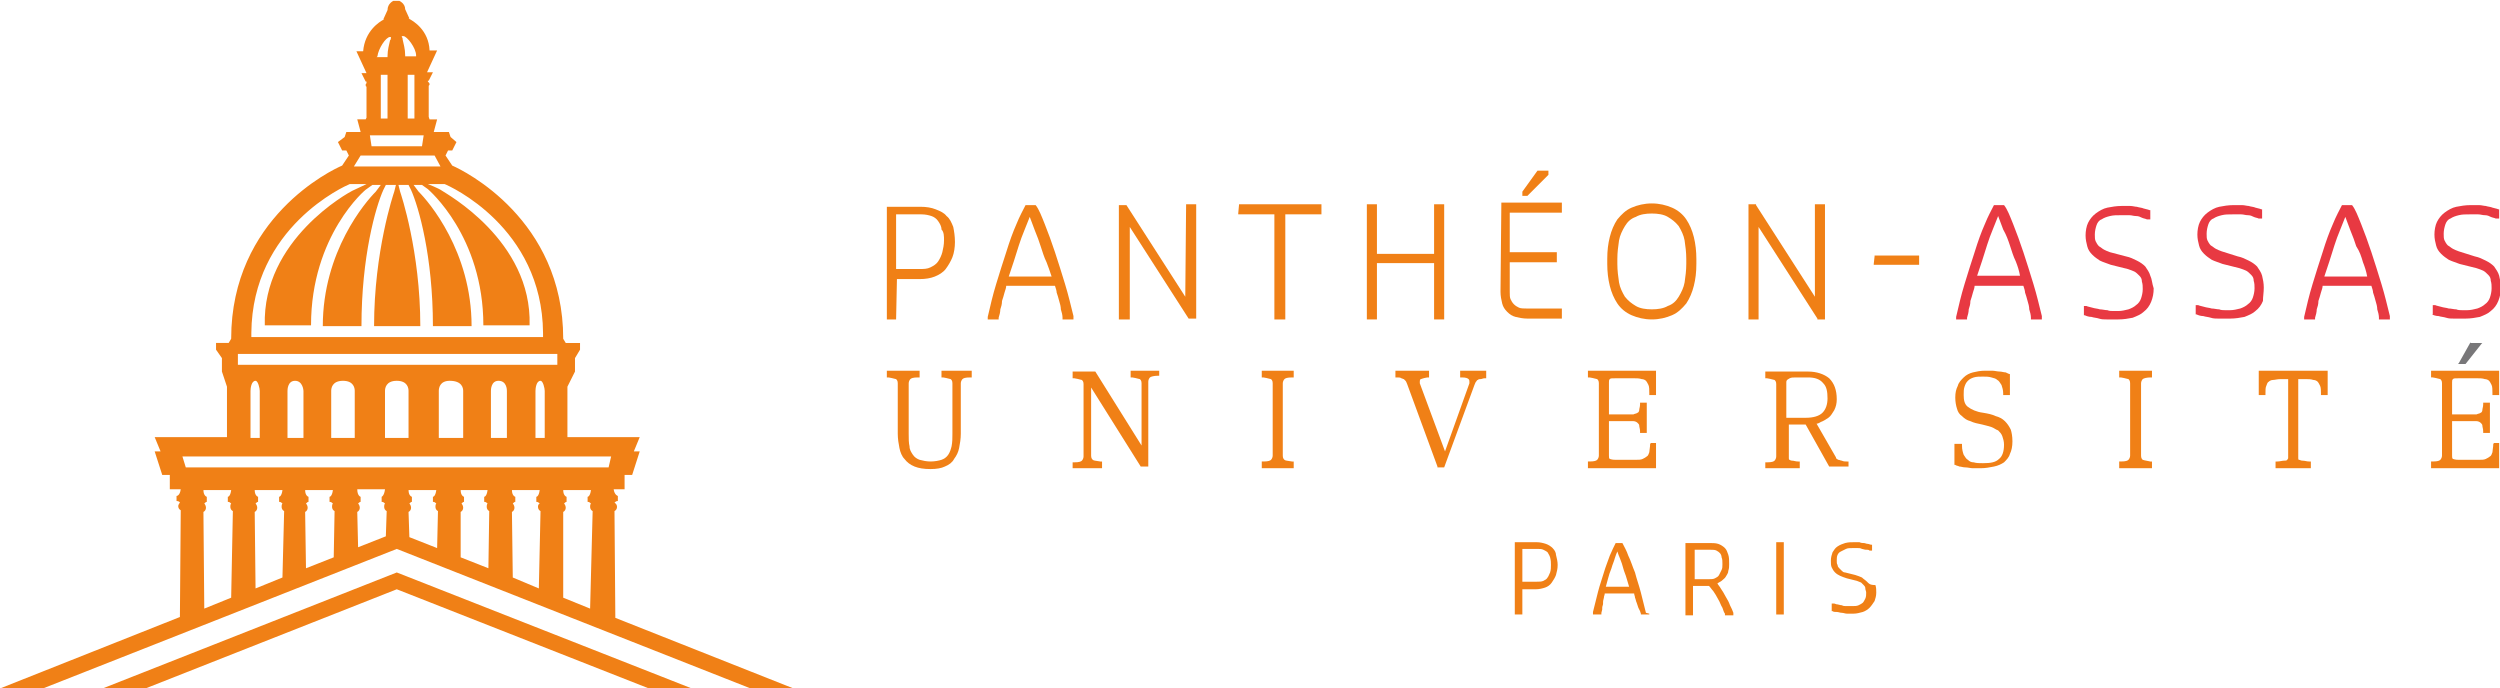 <?xml version="1.0" encoding="utf-8"?>
<!-- Generator: Adobe Illustrator 27.1.0, SVG Export Plug-In . SVG Version: 6.00 Build 0)  -->
<svg version="1.1" id="Calque_1" xmlns="http://www.w3.org/2000/svg" xmlns:xlink="http://www.w3.org/1999/xlink" x="0px" y="0px"
	 viewBox="0 0 297.4 81.9" style="enable-background:new 0 0 297.4 81.9;" xml:space="preserve">
<style type="text/css">
	.st0{fill:#F08016;}
	.st1{fill:#E83942;}
	.st2{fill:#787779;}
</style>
<path class="st0" d="M106.6,38L106.6,38L106.6,38l0.1-4.8h2.7c0.7,0,1.3-0.1,1.8-0.3c0.5-0.2,1-0.5,1.3-0.9c0.3-0.4,0.6-0.9,0.8-1.4
	c0.2-0.5,0.3-1.2,0.3-1.8c0-0.7-0.1-1.3-0.2-1.8c-0.2-0.5-0.4-1-0.8-1.3c-0.3-0.4-0.8-0.6-1.3-0.8c-0.5-0.2-1.1-0.3-1.8-0.3h-3.9
	h-0.1v0.1v13.5V38h0.1H106.6z M112.3,28.6c0,0.5-0.1,1-0.2,1.4c-0.1,0.4-0.3,0.8-0.5,1.1c-0.2,0.3-0.5,0.5-0.9,0.7
	c-0.4,0.2-0.8,0.2-1.3,0.2h-2.8v-6.5h3c0.5,0,0.9,0.1,1.2,0.2c0.3,0.1,0.6,0.3,0.8,0.6c0.2,0.3,0.4,0.6,0.4,1
	C112.3,27.6,112.3,28.1,112.3,28.6z"/>
<path class="st0" d="M127.7,37.6c-0.3-1.2-0.6-2.5-1-3.8c-0.4-1.3-0.8-2.6-1.2-3.8c-0.4-1.2-0.8-2.3-1.2-3.3c-0.4-1-0.7-1.8-1.1-2.3
	l0,0l0,0h0h-1.2h0l0,0l0,0c-0.3,0.6-0.7,1.3-1.1,2.3c-0.4,0.9-0.8,2-1.2,3.3c-0.4,1.2-0.8,2.5-1.2,3.8c-0.4,1.3-0.7,2.6-1,3.9l0,0.2
	V38h0.1h1.1h0.1l0-0.1l0-0.1c0.1-0.3,0.2-0.7,0.2-1c0.1-0.3,0.2-0.6,0.2-1c0.1-0.3,0.2-0.6,0.3-1c0.1-0.3,0.2-0.6,0.2-0.8h5.8
	c0.1,0.3,0.2,0.6,0.2,0.8c0.1,0.3,0.2,0.6,0.3,1c0.1,0.3,0.2,0.7,0.2,1c0.1,0.3,0.2,0.7,0.2,1l0,0.1l0,0.1h0.1h1.1h0.1l0-0.1
	L127.7,37.6z M125.1,32.9H120c0.2-0.6,0.4-1.2,0.6-1.8c0.2-0.6,0.4-1.3,0.6-1.9c0.2-0.6,0.4-1.2,0.7-1.9c0.2-0.5,0.4-1,0.6-1.5
	c0.2,0.5,0.4,1.1,0.6,1.6c0.3,0.7,0.5,1.3,0.7,1.9c0.2,0.6,0.4,1.3,0.7,1.9C124.7,31.7,124.9,32.3,125.1,32.9z"/>
<path class="st0" d="M141.1,24.3L141.1,24.3L141.1,24.3l-0.1,11l-7-10.9l0,0l0,0h0h-0.8h-0.1v0.1v13.5V38h0.1h1.1h0.1v-0.1V27
	l7,10.9l0,0l0,0h0h0.8h0.1v-0.1V24.4v-0.1h-0.1H141.1z"/>
<path class="st0" d="M147.4,24.3L147.4,24.3L147.4,24.3l-0.1,1.1v0.1h0.1h4.2v12.4V38h0.1h1.1h0.1v-0.1V25.5h4.2h0.1v-0.1v-1v-0.1
	h-0.1H147.4z"/>
<polygon class="st0" points="170.6,37.9 170.6,38 170.6,38 171.7,38 171.8,38 171.8,37.9 171.8,24.4 171.8,24.3 171.7,24.3 
	170.6,24.3 170.6,24.3 170.6,24.4 170.6,30.2 163.8,30.2 163.8,24.4 163.8,24.3 163.8,24.3 162.7,24.3 162.6,24.3 162.6,24.4 
	162.6,37.9 162.6,38 162.7,38 163.8,38 163.8,38 163.8,37.9 163.8,31.3 170.6,31.3 "/>
<path class="st0" d="M178.6,24.3L178.6,24.3L178.6,24.3l-0.1,10.4c0,0.5,0.1,1,0.2,1.4c0.1,0.4,0.3,0.7,0.6,1c0.3,0.3,0.6,0.5,1,0.6
	c0.4,0.1,0.9,0.2,1.4,0.2h4h0.1v-0.1v-1v-0.1h-0.1h-4.1c-0.3,0-0.7,0-0.9-0.1c-0.2-0.1-0.4-0.2-0.6-0.4c-0.2-0.2-0.3-0.4-0.4-0.6
	c-0.1-0.2-0.1-0.5-0.1-0.9v-3.5h5.5h0.1v-0.1v-1v-0.1h-0.1h-5.5v-4.7h6.1h0.1v-0.1v-1v-0.1h-0.1H178.6z"/>
<path class="st0" d="M181.7,23.3L181.7,23.3L181.7,23.3l2.5-2.5l0,0l0,0v0v-0.4v-0.1h-0.1h-1.2h0l0,0l-1.8,2.5l0,0l0,0v0v0.4v0.1
	h0.1H181.7z M184.1,20.7l-2.4,2.5L184.1,20.7L184.1,20.7L184.1,20.7z"/>
<path class="st0" d="M201.8,31.4v-0.6c0-0.9-0.1-1.8-0.3-2.6c-0.2-0.8-0.5-1.5-0.9-2.1c-0.4-0.6-1-1.1-1.7-1.4
	c-0.7-0.3-1.5-0.5-2.4-0.5c-0.9,0-1.7,0.2-2.4,0.5c-0.7,0.3-1.2,0.8-1.7,1.4c-0.4,0.6-0.7,1.3-0.9,2.1c-0.2,0.8-0.3,1.6-0.3,2.6v0.6
	c0,0.9,0.1,1.8,0.3,2.6c0.2,0.8,0.5,1.5,0.9,2.1c0.4,0.6,1,1.1,1.7,1.4c0.7,0.3,1.5,0.5,2.4,0.5c0.9,0,1.7-0.2,2.4-0.5
	c0.7-0.3,1.2-0.8,1.7-1.4c0.4-0.6,0.7-1.3,0.9-2.1C201.7,33.2,201.8,32.4,201.8,31.4z M200.6,31.4c0,0.8-0.1,1.5-0.2,2.2
	c-0.1,0.6-0.4,1.2-0.7,1.7c-0.3,0.5-0.7,0.9-1.3,1.1c-0.5,0.3-1.2,0.4-1.9,0.4c-0.7,0-1.4-0.1-1.9-0.4c-0.5-0.3-0.9-0.6-1.3-1.1
	c-0.3-0.5-0.6-1.1-0.7-1.7c-0.1-0.7-0.2-1.4-0.2-2.2v-0.6c0-0.8,0.1-1.5,0.2-2.2c0.1-0.6,0.4-1.2,0.7-1.7c0.3-0.5,0.7-0.9,1.3-1.1
	c0.5-0.3,1.2-0.4,1.9-0.4c0.7,0,1.4,0.1,1.9,0.4c0.5,0.3,0.9,0.6,1.3,1.1c0.3,0.5,0.6,1.1,0.7,1.7c0.1,0.7,0.2,1.4,0.2,2.2V31.4z"/>
<polygon class="st0" points="216.2,37.9 216.2,38 216.2,38 217.1,38 217.1,38 217.1,37.9 217.1,24.4 217.1,24.3 217.1,24.3 
	216,24.3 215.9,24.3 215.9,24.4 215.9,35.3 208.9,24.4 208.9,24.4 208.9,24.3 208.9,24.3 208,24.3 208,24.3 208,24.4 208,37.9 
	208,38 208,38 209.1,38 209.2,38 209.2,37.9 209.2,27 216.2,37.9 "/>
<path class="st0" d="M223,30.5L223,30.5L223,30.5l-0.1,0.9v0.1h0.1h5.2h0.1v-0.1v-0.9v-0.1h-0.1H223z"/>
<path class="st1" d="M242.9,37.6c-0.3-1.2-0.6-2.5-1-3.8c-0.4-1.3-0.8-2.6-1.2-3.8c-0.4-1.2-0.8-2.3-1.2-3.3c-0.4-1-0.7-1.8-1.1-2.3
	l0,0l0,0h0h-1.2h0l0,0l0,0c-0.3,0.6-0.7,1.3-1.1,2.3c-0.4,0.9-0.8,2-1.2,3.3c-0.4,1.2-0.8,2.5-1.2,3.8c-0.4,1.3-0.7,2.6-1,3.9l0,0.2
	V38h0.1h1.1h0.1l0-0.1l0-0.1c0.1-0.3,0.2-0.7,0.2-1c0.1-0.3,0.2-0.6,0.2-1c0.1-0.3,0.2-0.6,0.3-1c0.1-0.3,0.2-0.6,0.2-0.8h5.8
	c0.1,0.3,0.2,0.6,0.2,0.8c0.1,0.3,0.2,0.6,0.3,1c0.1,0.3,0.2,0.7,0.2,1c0.1,0.3,0.2,0.7,0.2,1l0,0.1l0,0.1h0.1h1.1h0.1l0-0.1
	L242.9,37.6z M239.1,29.2c0.2,0.6,0.4,1.3,0.7,1.9c0.2,0.5,0.4,1.1,0.5,1.7h-5.1c0.2-0.6,0.4-1.2,0.6-1.8c0.2-0.6,0.4-1.3,0.6-1.9
	c0.2-0.6,0.4-1.2,0.7-1.9c0.2-0.5,0.4-1,0.6-1.5c0.2,0.5,0.4,1.1,0.6,1.6C238.7,28,238.9,28.6,239.1,29.2z"/>
<path class="st1" d="M255.8,32.8c-0.1-0.4-0.4-0.8-0.6-1.1c-0.3-0.3-0.6-0.5-1-0.7c-0.4-0.2-0.8-0.4-1.3-0.5L251,30
	c-0.3-0.1-0.5-0.2-0.7-0.3c-0.2-0.1-0.4-0.3-0.6-0.4c-0.2-0.2-0.3-0.4-0.4-0.6c-0.1-0.2-0.1-0.5-0.1-0.8c0-0.4,0.1-0.8,0.2-1.1
	c0.1-0.3,0.3-0.6,0.6-0.7c0.3-0.2,0.6-0.3,1-0.4c0.4-0.1,0.8-0.1,1.3-0.1h0.3c0.2,0,0.4,0,0.7,0c0.3,0,0.5,0.1,0.8,0.1
	c0.3,0,0.5,0.1,0.7,0.2c0.2,0.1,0.4,0.1,0.6,0.2l0.3,0l0.1,0v-0.1v-1v0l0,0l-0.1,0c-0.2-0.1-0.4-0.1-0.7-0.2
	c-0.2-0.1-0.5-0.1-0.8-0.2c-0.2,0-0.5-0.1-0.8-0.1c-0.3,0-0.5,0-0.8,0h-0.2c-0.6,0-1.2,0.1-1.7,0.2c-0.5,0.1-1,0.4-1.4,0.7
	c-0.4,0.3-0.7,0.7-0.9,1.1c-0.2,0.4-0.3,1-0.3,1.5c0,0.5,0.1,0.9,0.2,1.3c0.1,0.4,0.3,0.7,0.6,1c0.3,0.3,0.6,0.5,0.9,0.7
	c0.4,0.2,0.8,0.3,1.3,0.5l2,0.5c0.3,0.1,0.6,0.2,0.8,0.3c0.2,0.1,0.4,0.3,0.6,0.5c0.2,0.2,0.3,0.4,0.3,0.7c0.1,0.3,0.1,0.6,0.1,0.9
	c0,0.4-0.1,0.8-0.2,1.1c-0.1,0.3-0.3,0.6-0.6,0.8c-0.2,0.2-0.6,0.4-0.9,0.5c-0.4,0.1-0.8,0.2-1.2,0.2h-0.6c-0.2,0-0.5,0-0.7-0.1
	c-0.3,0-0.6-0.1-0.9-0.1c-0.3-0.1-0.6-0.1-0.9-0.2c-0.3-0.1-0.5-0.1-0.7-0.2l0,0l0,0l-0.2,0l-0.1,0v0.1v1v0l0,0l0.1,0
	c0.2,0.1,0.5,0.2,0.8,0.2c0.3,0.1,0.6,0.1,0.9,0.2c0.3,0.1,0.6,0.1,0.9,0.1c0.3,0,0.5,0,0.8,0h0.6c0.6,0,1.2-0.1,1.7-0.2
	c0.5-0.2,1-0.4,1.3-0.7c0.4-0.3,0.7-0.7,0.9-1.2c0.2-0.5,0.3-1,0.3-1.6C256,33.7,256,33.2,255.8,32.8z"/>
<path class="st1" d="M269.3,34.2c0-0.5-0.1-1-0.2-1.4c-0.1-0.4-0.4-0.8-0.6-1.1c-0.3-0.3-0.6-0.5-1-0.7c-0.4-0.2-0.8-0.4-1.3-0.5
	l-1.9-0.6c-0.3-0.1-0.5-0.2-0.7-0.3c-0.2-0.1-0.4-0.3-0.6-0.4c-0.2-0.2-0.3-0.4-0.4-0.6c-0.1-0.2-0.1-0.5-0.1-0.8
	c0-0.4,0.1-0.8,0.2-1.1c0.1-0.3,0.3-0.6,0.6-0.7c0.3-0.2,0.6-0.3,1-0.4c0.4-0.1,0.8-0.1,1.3-0.1h0.3c0.2,0,0.4,0,0.7,0
	c0.3,0,0.5,0.1,0.8,0.1c0.3,0,0.5,0.1,0.7,0.2c0.2,0.1,0.4,0.1,0.6,0.2l0.3,0l0.1,0v-0.1v-1v0l0,0l-0.1,0c-0.2-0.1-0.4-0.1-0.7-0.2
	c-0.2-0.1-0.5-0.1-0.8-0.2c-0.2,0-0.5-0.1-0.8-0.1c-0.3,0-0.5,0-0.8,0h-0.2c-0.6,0-1.2,0.1-1.7,0.2c-0.5,0.1-1,0.4-1.4,0.7
	c-0.4,0.3-0.7,0.7-0.9,1.1c-0.2,0.4-0.3,1-0.3,1.5c0,0.5,0.1,0.9,0.2,1.3c0.1,0.4,0.3,0.7,0.6,1c0.3,0.3,0.6,0.5,0.9,0.7
	c0.4,0.2,0.8,0.3,1.3,0.5l2,0.5c0.3,0.1,0.6,0.2,0.8,0.3c0.2,0.1,0.4,0.3,0.6,0.5c0.2,0.2,0.3,0.4,0.3,0.7c0.1,0.3,0.1,0.6,0.1,0.9
	c0,0.4-0.1,0.8-0.2,1.1c-0.1,0.3-0.3,0.6-0.6,0.8c-0.2,0.2-0.6,0.4-0.9,0.5c-0.4,0.1-0.8,0.2-1.2,0.2h-0.6c-0.2,0-0.5,0-0.7-0.1
	c-0.3,0-0.6-0.1-0.9-0.1c-0.3-0.1-0.6-0.1-0.9-0.2c-0.3-0.1-0.5-0.1-0.7-0.2l0,0l0,0l-0.2,0l-0.1,0v0.1v1v0l0,0l0.1,0
	c0.2,0.1,0.5,0.2,0.8,0.2c0.3,0.1,0.6,0.1,0.9,0.2c0.3,0.1,0.6,0.1,0.9,0.1c0.3,0,0.5,0,0.8,0h0.6c0.6,0,1.2-0.1,1.7-0.2
	c0.5-0.2,1-0.4,1.3-0.7c0.4-0.3,0.7-0.7,0.9-1.2C269.2,35.3,269.3,34.8,269.3,34.2z"/>
<path class="st1" d="M284.3,37.6c-0.3-1.2-0.6-2.5-1-3.8c-0.4-1.3-0.8-2.6-1.2-3.8c-0.4-1.2-0.8-2.3-1.2-3.3c-0.4-1-0.7-1.8-1.1-2.3
	l0,0l0,0h0h-1.2h0l0,0l0,0c-0.3,0.6-0.7,1.3-1.1,2.3c-0.4,0.9-0.8,2-1.2,3.3c-0.4,1.2-0.8,2.5-1.2,3.8c-0.4,1.3-0.7,2.6-1,3.9l0,0.2
	V38h0.1h1.1h0.1l0-0.1l0-0.1c0.1-0.3,0.2-0.7,0.2-1c0.1-0.3,0.2-0.6,0.2-1c0.1-0.3,0.2-0.6,0.3-1c0.1-0.3,0.2-0.6,0.2-0.8h5.8
	c0.1,0.3,0.2,0.6,0.2,0.8c0.1,0.3,0.2,0.6,0.3,1c0.1,0.3,0.2,0.7,0.2,1c0.1,0.3,0.2,0.7,0.2,1l0,0.1l0,0.1h0.1h1.1h0.1l0-0.1
	L284.3,37.6z M281.1,31.2c0.2,0.5,0.4,1.1,0.5,1.7h-5.1c0.2-0.6,0.4-1.2,0.6-1.8c0.2-0.6,0.4-1.3,0.6-1.9c0.2-0.6,0.4-1.2,0.7-1.9
	c0.2-0.5,0.4-1,0.6-1.5c0.2,0.5,0.4,1.1,0.6,1.6c0.3,0.7,0.5,1.3,0.7,1.9C280.7,29.9,280.9,30.5,281.1,31.2z M275.2,37.9L275.2,37.9
	L275.2,37.9L275.2,37.9z"/>
<path class="st1" d="M289.3,37.4c0.2,0.1,0.5,0.2,0.8,0.2c0.3,0.1,0.6,0.1,0.9,0.2c0.3,0.1,0.6,0.1,0.9,0.1c0.3,0,0.5,0,0.8,0h0.6
	c0.6,0,1.2-0.1,1.7-0.2c0.5-0.2,1-0.4,1.3-0.7c0.4-0.3,0.7-0.7,0.9-1.2c0.2-0.5,0.3-1,0.3-1.6c0-0.5-0.1-1-0.2-1.4
	c-0.1-0.4-0.4-0.8-0.6-1.1c-0.3-0.3-0.6-0.5-1-0.7c-0.4-0.2-0.8-0.4-1.3-0.5l-1.9-0.6c-0.3-0.1-0.5-0.2-0.7-0.3
	c-0.2-0.1-0.4-0.3-0.6-0.4c-0.2-0.2-0.3-0.4-0.4-0.6c-0.1-0.2-0.1-0.5-0.1-0.8c0-0.4,0.1-0.8,0.2-1.1c0.1-0.3,0.3-0.6,0.6-0.7
	c0.3-0.2,0.6-0.3,1-0.4c0.4-0.1,0.8-0.1,1.3-0.1h0.3c0.2,0,0.4,0,0.7,0c0.3,0,0.5,0.1,0.8,0.1c0.3,0,0.5,0.1,0.7,0.2
	c0.2,0.1,0.4,0.1,0.6,0.2l0.3,0l0.1,0v-0.1v-1v0l0,0l-0.1,0c-0.2-0.1-0.4-0.1-0.7-0.2c-0.2-0.1-0.5-0.1-0.8-0.2
	c-0.2,0-0.5-0.1-0.8-0.1c-0.3,0-0.5,0-0.8,0h-0.2c-0.6,0-1.2,0.1-1.7,0.2c-0.5,0.1-1,0.4-1.4,0.7c-0.4,0.3-0.7,0.7-0.9,1.1
	c-0.2,0.4-0.3,1-0.3,1.5c0,0.5,0.1,0.9,0.2,1.3c0.1,0.4,0.3,0.7,0.6,1c0.3,0.3,0.6,0.5,0.9,0.7c0.4,0.2,0.8,0.3,1.3,0.5l2,0.5
	c0.3,0.1,0.6,0.2,0.8,0.3c0.2,0.1,0.4,0.3,0.6,0.5c0.2,0.2,0.3,0.4,0.3,0.7c0.1,0.3,0.1,0.6,0.1,0.9c0,0.4-0.1,0.8-0.2,1.1
	c-0.1,0.3-0.3,0.6-0.6,0.8c-0.2,0.2-0.6,0.4-0.9,0.5c-0.4,0.1-0.8,0.2-1.2,0.2h-0.6c-0.2,0-0.5,0-0.7-0.1c-0.3,0-0.6-0.1-0.9-0.1
	c-0.3-0.1-0.6-0.1-0.9-0.2c-0.3-0.1-0.5-0.1-0.7-0.2l0,0l0,0l-0.2,0l-0.1,0v0.1v1v0L289.3,37.4L289.3,37.4z"/>
<path class="st0" d="M184.7,65.2c-0.2-0.2-0.5-0.4-0.8-0.5c-0.3-0.1-0.7-0.2-1.1-0.2h-2.5h-0.1v0.1v8.4v0.1h0.1h0.7h0.1v-0.1v-2.9
	h1.6c0.4,0,0.8-0.1,1.1-0.2c0.3-0.1,0.6-0.3,0.8-0.6c0.2-0.3,0.4-0.6,0.5-0.9c0.1-0.4,0.2-0.7,0.2-1.2c0-0.4-0.1-0.8-0.2-1.2
	C185.1,65.8,185,65.5,184.7,65.2z M184.5,67.2c0,0.3,0,0.6-0.1,0.9c-0.1,0.2-0.2,0.5-0.3,0.6c-0.1,0.2-0.3,0.3-0.5,0.4
	c-0.2,0.1-0.5,0.1-0.8,0.1h-1.7v-3.9h1.8c0.3,0,0.5,0,0.7,0.1c0.2,0.1,0.4,0.2,0.5,0.3c0.1,0.2,0.2,0.3,0.3,0.6
	C184.5,66.7,184.5,66.9,184.5,67.2z"/>
<path class="st0" d="M195.8,72.9c-0.2-0.8-0.4-1.6-0.6-2.4c-0.2-0.8-0.5-1.6-0.7-2.4c-0.3-0.7-0.5-1.4-0.8-2
	c-0.2-0.6-0.5-1.1-0.7-1.5l0,0l0,0h0h-0.8h0l0,0l0,0c-0.2,0.4-0.4,0.8-0.7,1.5c-0.2,0.6-0.5,1.3-0.7,2c-0.2,0.7-0.5,1.5-0.7,2.3
	c-0.2,0.8-0.4,1.6-0.6,2.4l0,0.2v0.1h0.1h0.8h0.1l0-0.1l0-0.1l0.1-0.4l0-0.2c0-0.2,0.1-0.3,0.1-0.5l0-0.1l0-0.1
	c0-0.2,0.1-0.4,0.1-0.5c0-0.2,0.1-0.3,0.1-0.5h3.5c0,0.2,0.1,0.3,0.1,0.5c0.1,0.2,0.1,0.4,0.2,0.6l0.2,0.6l0.1,0.2l0.1,0.2l0.1,0.3
	l0,0.1h0.1h0.8h0.1l0-0.1L195.8,72.9z M191,69.9c0.1-0.4,0.2-0.7,0.3-1.1c0.1-0.4,0.2-0.7,0.4-1.2c0.1-0.4,0.3-0.8,0.4-1.2
	c0.1-0.3,0.2-0.6,0.3-0.8c0.1,0.3,0.2,0.6,0.3,0.8c0.2,0.5,0.3,0.8,0.4,1.2c0.1,0.4,0.3,0.8,0.4,1.2c0.1,0.3,0.2,0.7,0.3,1H191z"/>
<path class="st0" d="M205.8,72c-0.1-0.3-0.3-0.7-0.5-1c-0.2-0.4-0.4-0.7-0.6-1c-0.1-0.2-0.3-0.4-0.4-0.6c0.2-0.1,0.3-0.2,0.5-0.3
	c0.2-0.2,0.4-0.3,0.5-0.5c0.1-0.2,0.3-0.4,0.3-0.7c0.1-0.3,0.1-0.5,0.1-0.8c0-0.4,0-0.8-0.1-1.1c-0.1-0.3-0.2-0.6-0.4-0.8
	c-0.2-0.2-0.5-0.4-0.8-0.5c-0.3-0.1-0.7-0.1-1.1-0.1h-2.7h-0.1v0.1v8.4v0.1h0.1h0.7h0.1v-0.1v-3.4h1.9c0.2,0.2,0.3,0.4,0.5,0.6
	c0.2,0.3,0.4,0.6,0.6,1c0.2,0.3,0.3,0.7,0.5,1c0.1,0.3,0.2,0.6,0.3,0.7l0,0.1l0,0.1h0.1h0.8h0.1v-0.1v-0.2l0,0
	C206.1,72.6,206,72.4,205.8,72z M204.5,68.4c-0.1,0.2-0.3,0.3-0.5,0.4c-0.2,0.1-0.4,0.1-0.7,0.1h-1.7v-3.5h1.9c0.3,0,0.5,0,0.7,0.1
	c0.2,0.1,0.3,0.2,0.4,0.3c0.1,0.1,0.2,0.3,0.2,0.5c0.1,0.2,0.1,0.5,0.1,0.8c0,0.3,0,0.5-0.1,0.7C204.7,68,204.6,68.2,204.5,68.4z"/>
<polygon class="st0" points="211.4,64.5 211.3,64.5 211.3,64.6 211.3,73.1 211.3,73.1 211.4,73.1 212.1,73.1 212.2,73.1 212.2,73.1 
	212.2,64.6 212.2,64.5 212.1,64.5 "/>
<path class="st0" d="M222.1,69.2c-0.2-0.2-0.4-0.3-0.6-0.5c-0.2-0.1-0.5-0.2-0.8-0.3l-1.2-0.3c-0.2,0-0.3-0.1-0.4-0.2
	c-0.1-0.1-0.2-0.2-0.3-0.3c-0.1-0.1-0.2-0.2-0.2-0.4c-0.1-0.1-0.1-0.3-0.1-0.5c0-0.2,0-0.5,0.1-0.7c0.1-0.2,0.2-0.3,0.4-0.4
	c0.2-0.1,0.4-0.2,0.6-0.3c0.2-0.1,0.5-0.1,0.8-0.1h0.2c0.1,0,0.3,0,0.4,0c0.2,0,0.3,0,0.5,0.1c0.1,0,0.3,0.1,0.5,0.1l0.1,0
	c0.1,0,0.2,0,0.3,0.1l0,0l0,0l0.2,0l0.1,0v-0.1v-0.6v0l0,0l-0.1,0c-0.1,0-0.3-0.1-0.4-0.1c-0.2,0-0.3-0.1-0.5-0.1
	c-0.1,0-0.3,0-0.5-0.1c-0.2,0-0.3,0-0.5,0h-0.1c-0.4,0-0.7,0-1.1,0.1c-0.3,0.1-0.6,0.2-0.9,0.4c-0.3,0.2-0.4,0.4-0.6,0.7
	c-0.1,0.3-0.2,0.6-0.2,1c0,0.3,0,0.6,0.1,0.8c0.1,0.2,0.2,0.4,0.4,0.6c0.2,0.2,0.4,0.3,0.6,0.4c0.2,0.1,0.5,0.2,0.8,0.3l1.2,0.3
	c0.2,0.1,0.3,0.1,0.5,0.2c0.1,0.1,0.2,0.2,0.3,0.3c0.1,0.1,0.2,0.2,0.2,0.4c0,0.2,0.1,0.3,0.1,0.5c0,0.2,0,0.5-0.1,0.7
	c-0.1,0.2-0.2,0.4-0.3,0.5c-0.1,0.1-0.3,0.2-0.5,0.3c-0.2,0.1-0.5,0.1-0.7,0.1h-0.4c-0.1,0-0.3,0-0.4,0c-0.2,0-0.3,0-0.5-0.1
	c-0.2,0-0.4-0.1-0.5-0.1c-0.2,0-0.3-0.1-0.4-0.1l0,0l0,0l-0.2,0l-0.1,0V72v0.7v0l0,0l0.1,0c0.1,0.1,0.3,0.1,0.5,0.1
	c0.2,0,0.4,0.1,0.6,0.1c0.2,0,0.4,0.1,0.6,0.1c0.2,0,0.4,0,0.5,0h0.3c0.4,0,0.7-0.1,1.1-0.2c0.3-0.1,0.6-0.3,0.8-0.5
	c0.2-0.2,0.4-0.5,0.6-0.8c0.1-0.3,0.2-0.6,0.2-1c0-0.3,0-0.6-0.1-0.9C222.4,69.6,222.3,69.4,222.1,69.2z"/>
<path class="st0" d="M115.4,44.1c-0.1,0-0.1,0-0.3,0c-0.1,0-0.3,0-0.4,0l-0.5,0c-0.2,0-0.3,0-0.4,0c-0.1,0-0.3,0-0.4,0l-0.5,0
	c-0.2,0-0.3,0-0.4,0c-0.1,0-0.2,0-0.3,0h-0.1h-0.1v0.1v0.6v0.1l0.1,0l0.1,0c0.6,0.1,0.8,0.2,0.9,0.2c0.1,0.1,0.2,0.2,0.2,0.5v6
	c0,0.5,0,1-0.1,1.5c-0.1,0.4-0.2,0.7-0.4,1c-0.2,0.3-0.5,0.5-0.8,0.6c-0.3,0.1-0.8,0.2-1.3,0.2c-0.5,0-0.9-0.1-1.3-0.2
	c-0.3-0.1-0.6-0.3-0.8-0.6c-0.2-0.3-0.4-0.6-0.4-1c-0.1-0.4-0.1-0.9-0.1-1.5v-6c0-0.2,0.1-0.4,0.2-0.5c0.1-0.1,0.3-0.2,0.9-0.2
	l0.1,0l0.1,0v-0.1v-0.6v-0.1h-0.1h-0.1c-0.1,0-0.2,0-0.3,0c-0.1,0-0.3,0-0.5,0l-0.5,0c-0.2,0-0.3,0-0.4,0c-0.1,0-0.3,0-0.5,0l-0.5,0
	c-0.2,0-0.3,0-0.5,0c-0.1,0-0.2,0-0.3,0h-0.1h-0.1v0.1v0.6v0.1l0.1,0l0.1,0c0.6,0.1,0.8,0.2,0.9,0.2c0.1,0.1,0.2,0.2,0.2,0.5v6
	c0,0.6,0.1,1.2,0.2,1.7c0.1,0.5,0.3,1,0.6,1.3c0.3,0.4,0.7,0.7,1.2,0.9c0.5,0.2,1.1,0.3,1.9,0.3c0.7,0,1.3-0.1,1.7-0.3
	c0.5-0.2,0.9-0.5,1.1-0.9c0.3-0.4,0.5-0.8,0.6-1.3c0.1-0.5,0.2-1.1,0.2-1.7v-6c0-0.2,0.1-0.4,0.2-0.5c0.1-0.1,0.3-0.2,0.9-0.2l0.1,0
	l0.1,0v-0.1v-0.6v-0.1H115.4L115.4,44.1z"/>
<path class="st0" d="M137.9,44.1c-0.1,0-0.2,0-0.3,0c-0.1,0-0.3,0-0.4,0l-0.5,0c-0.2,0-0.3,0-0.4,0c-0.1,0-0.3,0-0.4,0l-0.5,0
	c-0.2,0-0.3,0-0.4,0c-0.1,0-0.2,0-0.3,0h-0.1h-0.1v0.1v0.6v0.1l0.1,0l0.1,0c0.6,0.1,0.8,0.2,0.9,0.2c0.1,0.1,0.2,0.2,0.2,0.5V53
	l-5.5-8.8l0,0l0,0h0h-0.1c0,0-0.1,0-0.2,0l-0.7,0c-0.1,0-0.2,0-0.3,0c-0.1,0-0.2,0-0.3,0l-0.4,0c-0.1,0-0.2,0-0.3,0
	c-0.1,0-0.2,0-0.2,0h-0.1h-0.1v0.1v0.6v0.1l0.1,0l0.1,0c0.6,0.1,0.8,0.2,0.9,0.2c0.1,0.1,0.2,0.2,0.2,0.5v8.6c0,0.2-0.1,0.4-0.2,0.5
	c-0.1,0.1-0.3,0.2-0.9,0.2l-0.1,0l-0.1,0V55v0.6v0.1h0.1h0.1c0,0,0.1,0,0.2,0l0,0l0.1,0l0.1,0c0.1,0,0.1,0,0.2,0l0.5,0
	c0.2,0,0.3,0,0.4,0c0.1,0,0.2,0,0.4,0l0.5,0c0.1,0,0.2,0,0.3,0l0.1,0c0.1,0,0.2,0,0.3,0h0.1h0.1v-0.1V55v-0.1l-0.1,0l-0.1,0
	c-0.6-0.1-0.8-0.1-0.9-0.2c-0.1-0.1-0.2-0.2-0.2-0.5v-8.1l5.9,9.4l0,0l0,0h0h0.8h0.1v-0.1v-10c0-0.2,0.1-0.4,0.2-0.5
	c0.1-0.1,0.5-0.2,0.9-0.2l0.1,0l0.1,0v-0.1v-0.6v-0.1H137.9L137.9,44.1z"/>
<path class="st0" d="M153.9,44.1c-0.1,0-0.2,0-0.3,0c-0.1,0-0.3,0-0.5,0l-0.5,0c-0.2,0-0.3,0-0.5,0c-0.1,0-0.3,0-0.5,0l-0.5,0
	c-0.2,0-0.3,0-0.5,0c-0.1,0-0.2,0-0.3,0h-0.1h-0.1v0.1v0.6v0.1l0.1,0l0.1,0c0.6,0.1,0.8,0.2,0.9,0.2c0.1,0.1,0.2,0.2,0.2,0.5v8.6
	c0,0.2-0.1,0.4-0.2,0.5c-0.1,0.1-0.3,0.2-0.9,0.2l-0.1,0l-0.1,0V55v0.6v0.1h0.1h0.1c0.1,0,0.2,0,0.3,0l0.1,0c0.1,0,0.2,0,0.4,0
	l0.5,0c0.2,0,0.3,0,0.5,0c0.1,0,0.3,0,0.4,0l0.5,0c0.1,0,0.1,0,0.2,0l0.1,0l0.1,0c0.1,0,0.2,0,0.3,0h0.1h0.1v-0.1V55v-0.1l-0.1,0
	l-0.1,0c-0.6-0.1-0.8-0.1-0.9-0.2c-0.1-0.1-0.2-0.2-0.2-0.5v-8.6c0-0.2,0.1-0.4,0.2-0.5c0.1-0.1,0.3-0.2,0.9-0.2l0.1,0l0.1,0v-0.1
	v-0.6v-0.1H153.9L153.9,44.1z"/>
<path class="st0" d="M176.8,44.1c-0.1,0-0.1,0-0.3,0c-0.1,0-0.2,0-0.4,0l-0.4,0c-0.1,0-0.3,0-0.4,0c-0.1,0-0.3,0-0.4,0l-0.4,0
	c-0.1,0-0.3,0-0.4,0c-0.1,0-0.2,0-0.2,0h-0.1h-0.1v0.1v0.6v0.1l0.1,0l0.1,0c0.5,0,0.7,0.1,0.8,0.2c0.1,0.1,0.1,0.2,0.1,0.3
	c0,0.1,0,0.1,0,0.1c0,0,0,0.1,0,0.1l-2.9,8.1l-3-8.1c0,0,0-0.1,0-0.1c0,0,0-0.1,0-0.1c0-0.1,0-0.2,0.1-0.3c0.1,0,0.2-0.1,0.8-0.2
	l0.1,0l0.1,0v-0.1v-0.6v-0.1h-0.1h-0.1c-0.1,0-0.1,0-0.3,0c-0.1,0-0.3,0-0.4,0l-0.5,0c-0.2,0-0.3,0-0.5,0c-0.2,0-0.3,0-0.5,0l-0.5,0
	c-0.2,0-0.3,0-0.4,0c-0.1,0-0.2,0-0.3,0h-0.1H166v0.1v0.6v0.1l0.1,0l0.1,0c0.2,0,0.4,0,0.5,0.1c0.1,0,0.2,0.1,0.3,0.1
	c0.1,0.1,0.1,0.1,0.2,0.2c0.1,0.1,0.1,0.2,0.2,0.4l3.6,9.8l0,0.1l0,0h0h0.8h0l0,0l3.6-9.8c0.1-0.2,0.1-0.3,0.2-0.4
	c0.1-0.1,0.1-0.2,0.2-0.2c0.1-0.1,0.2-0.1,0.3-0.1c0.2,0,0.3-0.1,0.5-0.1l0.1,0l0.1,0v-0.1v-0.6v-0.1H176.8L176.8,44.1z"/>
<path class="st0" d="M196.4,52.7L196.4,52.7L196.4,52.7l-0.1,0.1c0,0.4-0.1,0.8-0.1,1l0,0v0c-0.1,0.2-0.1,0.4-0.3,0.5
	c-0.1,0.1-0.3,0.2-0.5,0.3c-0.2,0.1-0.5,0.1-0.9,0.1h-2.3c-0.5,0-0.6-0.1-0.7-0.1c-0.1-0.1-0.1-0.2-0.1-0.4v-4.1h2
	c0.3,0,0.6,0,0.9,0c0.2,0,0.4,0.1,0.5,0.2c0.1,0.1,0.2,0.2,0.2,0.3c0,0.2,0.1,0.4,0.1,0.7l0,0.1l0,0.1h0.1h0.6h0.1v-0.1v-0.1
	c0,0,0-0.1,0-0.3l0-0.2c0-0.1,0-0.2,0-0.3l0-0.1l0-0.1c0-0.1,0-0.2,0-0.2c0-0.2,0-0.3,0-0.4c0-0.1,0-0.3,0-0.4l0-0.2l0-0.1l0-0.1
	c0-0.1,0-0.2,0-0.3l0-0.2c0-0.1,0-0.2,0-0.3V48v-0.1h-0.1h-0.6h-0.1l0,0.1l0,0.1c0,0.3-0.1,0.5-0.1,0.7c0,0.1-0.1,0.3-0.2,0.3
	c-0.1,0.1-0.3,0.1-0.5,0.2c-0.2,0-0.5,0-0.9,0h-2v-3.8c0-0.2,0-0.3,0.1-0.4c0.1-0.1,0.2-0.1,0.7-0.1h2.2c0.3,0,0.6,0,0.9,0.1
	c0.2,0,0.4,0.1,0.5,0.2c0.1,0.1,0.2,0.3,0.3,0.5c0.1,0.2,0.1,0.6,0.1,1l0,0.1l0,0.1h0.1h0.6h0.1v-0.1v-2.7v-0.1h-0.1h-0.1
	c-0.1,0-0.3,0-0.6,0c-0.3,0-0.6,0-0.9,0l-1,0c-0.4,0-0.7,0-0.9,0c-0.3,0-0.6,0-1.1,0l-1.3,0c-0.4,0-0.8,0-1.2,0c-0.4,0-0.6,0-0.7,0
	H189h-0.1v0.1v0.6v0.1l0.1,0l0.1,0c0.6,0.1,0.8,0.2,0.9,0.2c0.1,0.1,0.2,0.2,0.2,0.5v8.6c0,0.2-0.1,0.4-0.2,0.5
	c-0.1,0.1-0.3,0.2-0.9,0.2l-0.1,0l-0.1,0V55v0.6v0.1h0.1h0.1c0.1,0,0.2,0,0.3,0l0.3,0l0.4,0l0.3,0c0.2,0,0.3,0,0.5,0l1.3,0
	c0.4,0,0.8,0,1.1,0c0.3,0,0.6,0,0.9,0l1,0c0.1,0,0.3,0,0.4,0l0.3,0l0.3,0c0.3,0,0.5,0,0.6,0h0.1h0.1v-0.1v-2.8v-0.1H197H196.4z"/>
<path class="st0" d="M214.8,50.5l2.8,5l0,0l0,0h0h0.1c0,0,0.1,0,0.1,0l0.1,0l0.1,0c0.1,0,0.1,0,0.2,0l0.3,0c0.1,0,0.2,0,0.2,0
	c0.1,0,0.1,0,0.3,0l0.3,0c0,0,0.1,0,0.1,0l0.1,0l0.1,0c0.1,0,0.1,0,0.1,0h0.1h0.1v-0.1V55v-0.1l-0.1,0l-0.1,0c-0.2,0-0.4,0-0.6-0.1
	c-0.1,0-0.3-0.1-0.4-0.1c-0.1,0-0.1-0.1-0.2-0.1c0,0-0.1-0.1-0.1-0.2l-2.3-4c0.2,0,0.3-0.1,0.5-0.2c0.3-0.1,0.6-0.3,0.9-0.5
	c0.3-0.2,0.5-0.6,0.7-0.9c0.2-0.4,0.3-0.8,0.3-1.3c0-1.1-0.3-1.9-0.9-2.5c-0.6-0.5-1.5-0.8-2.5-0.8c-0.2,0-0.4,0-0.6,0
	c-0.3,0-0.6,0-0.9,0l-1,0c-0.3,0-0.6,0-0.9,0c-0.1,0-0.3,0-0.4,0l-0.5,0c-0.2,0-0.3,0-0.5,0c-0.1,0-0.2,0-0.3,0H210H210v0.1v0.6v0.1
	l0.1,0l0.1,0c0.6,0.1,0.8,0.2,0.9,0.2c0.1,0.1,0.2,0.2,0.2,0.5v8.6c0,0.2-0.1,0.4-0.2,0.5c-0.1,0.1-0.3,0.2-0.9,0.2l-0.1,0l-0.1,0
	V55v0.6v0.1h0.1h0.1c0.1,0,0.2,0,0.3,0l0.1,0c0.1,0,0.2,0,0.4,0l0.6,0c0.2,0,0.3,0,0.5,0c0.1,0,0.3,0,0.5,0l0.5,0c0.1,0,0.2,0,0.3,0
	l0.2,0c0.1,0,0.2,0,0.3,0h0.1h0.1v-0.1V55v-0.1l-0.1,0l-0.1,0c-0.3,0-0.5-0.1-0.7-0.1c-0.2,0-0.3-0.1-0.3-0.1
	c-0.1,0-0.1-0.1-0.1-0.2c0-0.1,0-0.2,0-0.3v-3.7H214.8z M212.5,49.7v-4.2c0-0.1,0-0.2,0.1-0.3c0,0,0.1-0.1,0.3-0.2
	c0.2-0.1,0.4-0.1,0.8-0.1c0.3,0,0.8,0,1.4,0c0.8,0,1.4,0.2,1.8,0.7c0.4,0.4,0.5,1,0.5,1.8c0,0.7-0.2,1.3-0.6,1.7
	c-0.4,0.4-1.1,0.6-2,0.6H212.5z"/>
<path class="st0" d="M238.5,50.1c-0.3-0.3-0.7-0.5-1.1-0.6c-0.4-0.2-0.9-0.3-1.5-0.4c-0.8-0.1-1.4-0.4-1.8-0.7
	c-0.4-0.3-0.5-0.8-0.5-1.4c0-0.4,0-0.7,0.1-1c0.1-0.3,0.2-0.5,0.4-0.7c0.2-0.2,0.4-0.3,0.7-0.4c0.3-0.1,0.7-0.1,1.1-0.1
	c0.3,0,0.7,0,1,0.1c0.3,0.1,0.5,0.1,0.7,0.3c0.2,0.1,0.3,0.3,0.5,0.6c0.1,0.3,0.2,0.6,0.2,1l0,0.1l0,0.1h0.1h0.6h0.1v-0.1v-2.4v0
	l0,0l0,0c-0.1,0-0.3-0.1-0.5-0.2c-0.2,0-0.5-0.1-0.7-0.1c-0.3,0-0.6-0.1-0.9-0.1c-0.3,0-0.6,0-0.9,0c-0.5,0-1,0.1-1.4,0.2
	c-0.4,0.1-0.8,0.3-1.1,0.6c-0.3,0.3-0.6,0.6-0.7,1c-0.2,0.4-0.3,0.8-0.3,1.4c0,0.5,0.1,1,0.2,1.3c0.1,0.4,0.3,0.7,0.6,0.9
	c0.3,0.3,0.6,0.5,1,0.6c0.4,0.2,0.9,0.3,1.4,0.4c0.4,0.1,0.8,0.2,1.1,0.3c0.3,0.1,0.5,0.3,0.8,0.4c0.2,0.2,0.4,0.4,0.5,0.7
	c0.1,0.3,0.2,0.6,0.2,1c0,0.8-0.2,1.4-0.6,1.7c-0.4,0.4-1,0.5-1.9,0.5c-0.4,0-0.8,0-1.1-0.1c-0.3,0-0.5-0.1-0.7-0.3
	c-0.2-0.1-0.3-0.3-0.5-0.6c-0.1-0.3-0.2-0.6-0.2-1.1l0-0.1l0-0.1h-0.1h-0.7h-0.1v0.1v2.4v0l0,0l0.1,0c0.1,0.1,0.3,0.1,0.5,0.2
	c0.2,0,0.4,0.1,0.7,0.1c0.3,0,0.6,0.1,0.9,0.1c0.3,0,0.6,0,0.9,0c0.6,0,1.1-0.1,1.6-0.2c0.5-0.1,0.9-0.3,1.2-0.5
	c0.3-0.3,0.6-0.6,0.7-1c0.2-0.4,0.3-0.9,0.3-1.5c0-0.6-0.1-1.1-0.2-1.4C239,50.7,238.8,50.4,238.5,50.1z"/>
<path class="st0" d="M255.9,44.1c-0.1,0-0.2,0-0.3,0c-0.1,0-0.3,0-0.5,0l-0.5,0c-0.2,0-0.3,0-0.5,0c-0.1,0-0.3,0-0.5,0l-0.5,0
	c-0.2,0-0.3,0-0.5,0c-0.1,0-0.2,0-0.3,0h-0.1h-0.1v0.1v0.6v0.1l0.1,0l0.1,0c0.6,0.1,0.8,0.2,0.9,0.2c0.1,0.1,0.2,0.2,0.2,0.5v8.6
	c0,0.2-0.1,0.4-0.2,0.5c-0.1,0.1-0.3,0.2-0.9,0.2l-0.1,0l-0.1,0V55v0.6v0.1h0.1h0.1c0.1,0,0.2,0,0.3,0l0.1,0c0.1,0,0.2,0,0.4,0
	l0.5,0c0.2,0,0.3,0,0.5,0s0.3,0,0.5,0l0.5,0c0.1,0,0.1,0,0.2,0l0.1,0l0.1,0c0.1,0,0.2,0,0.3,0h0.1h0.1v-0.1V55v-0.1l-0.1,0l-0.1,0
	c-0.6-0.1-0.9-0.2-0.9-0.2c-0.1-0.1-0.2-0.2-0.2-0.5v-8.6c0-0.2,0.1-0.4,0.2-0.5c0.1-0.1,0.5-0.2,0.9-0.2l0.1,0l0.1,0v-0.1v-0.6
	v-0.1H255.9L255.9,44.1z"/>
<path class="st0" d="M276.5,44.1c-0.1,0-0.3,0-0.6,0c-0.3,0-0.7,0-1,0l-1.2,0c-0.4,0-0.7,0-1,0c-0.3,0-0.6,0-1,0l-1.2,0
	c-0.4,0-0.7,0-1,0c-0.3,0-0.5,0-0.6,0h-0.1h-0.1v0.1v2.7V47h0.1h0.6h0.1l0-0.1l0-0.1c0-0.4,0-0.7,0.1-0.9c0.1-0.2,0.1-0.4,0.3-0.5
	c0.1-0.1,0.3-0.2,0.5-0.2c0.2,0,0.5-0.1,0.9-0.1h0.9v9.1c0,0.1,0,0.2,0,0.3c0,0.1-0.1,0.1-0.1,0.2c-0.1,0.1-0.2,0.1-0.4,0.1
	c-0.2,0-0.5,0.1-0.8,0.1l-0.1,0l-0.1,0V55v0.6v0.1h0.1h0.1c0.1,0,0.2,0,0.3,0l0.2,0l0.1,0c0.1,0,0.1,0,0.2,0l0.6,0
	c0.2,0,0.4,0,0.5,0c0.1,0,0.3,0,0.5,0l0.6,0c0.1,0,0.1,0,0.2,0l0.1,0l0.2,0c0.2,0,0.3,0,0.3,0h0.1h0.1v-0.1V55v-0.1l-0.1,0l-0.1,0
	c-0.3,0-0.5-0.1-0.8-0.1c-0.2,0-0.3-0.1-0.4-0.1c-0.1,0-0.1-0.1-0.1-0.2c0-0.1,0-0.2,0-0.3v-9.1h0.9c0.3,0,0.6,0,0.9,0.1
	c0.2,0,0.4,0.1,0.5,0.2c0.1,0.1,0.2,0.3,0.3,0.5c0.1,0.2,0.1,0.6,0.1,0.9l0,0.1l0,0.1h0.1h0.6h0.1v-0.1v-2.7v-0.1H276.5L276.5,44.1z
	"/>
<path class="st2" d="M293.9,40.7L293.9,40.7l-1.4,2.5l-0.1,0.1h0.1h0.8h0l0,0l1.9-2.4l0.1-0.1h-0.1H293.9L293.9,40.7z"/>
<path class="st0" d="M296.7,52.7L296.7,52.7L296.7,52.7l-0.1,0.1c0,0.4-0.1,0.8-0.1,1c-0.1,0.2-0.1,0.4-0.3,0.5
	c-0.1,0.1-0.3,0.2-0.5,0.3c-0.2,0.1-0.5,0.1-0.9,0.1h-2.3c-0.5,0-0.6-0.1-0.7-0.1c-0.1-0.1-0.1-0.2-0.1-0.4v-4.1h2
	c0.3,0,0.6,0,0.9,0c0.2,0,0.4,0.1,0.5,0.2c0.1,0.1,0.2,0.2,0.2,0.3c0,0.2,0.1,0.4,0.1,0.7l0,0.1l0,0.1h0.1h0.6h0.1v-0.1v-0.1
	c0,0,0-0.1,0-0.3l0-0.2c0-0.1,0-0.2,0-0.3l0-0.1l0-0.1c0-0.1,0-0.2,0-0.2c0-0.2,0-0.3,0-0.4c0-0.1,0-0.3,0-0.4l0-0.2l0-0.1l0-0.1
	c0-0.1,0-0.2,0-0.3l0-0.2c0-0.1,0-0.2,0-0.3V48v-0.1h-0.1h-0.6h-0.1l0,0.1l0,0.1c0,0.3-0.1,0.5-0.1,0.7c0,0.1-0.1,0.3-0.2,0.3
	c-0.1,0.1-0.3,0.1-0.5,0.2c-0.2,0-0.5,0-0.9,0h-2v-3.8c0-0.2,0-0.3,0.1-0.4c0.1-0.1,0.2-0.1,0.7-0.1h2.2c0.3,0,0.6,0,0.9,0.1
	c0.2,0,0.4,0.1,0.5,0.2c0.1,0.1,0.2,0.3,0.3,0.5c0.1,0.2,0.1,0.6,0.1,1l0,0.1l0,0.1h0.1h0.6h0.1v-0.1v-2.7v-0.1h-0.1h-0.1
	c-0.1,0-0.3,0-0.6,0c-0.3,0-0.6,0-0.9,0l-1,0c-0.4,0-0.7,0-0.9,0c-0.3,0-0.6,0-1.1,0l-1.3,0c-0.4,0-0.8,0-1.2,0c-0.4,0-0.6,0-0.7,0
	h-0.1h-0.1v0.1v0.6v0.1l0.1,0l0.1,0c0.6,0.1,0.8,0.2,0.9,0.2c0.1,0.1,0.2,0.2,0.2,0.5v8.6c0,0.2-0.1,0.4-0.2,0.5
	c-0.1,0.1-0.3,0.2-0.9,0.2l-0.1,0l-0.1,0V55v0.6v0.1h0.1h0.1c0.1,0,0.2,0,0.3,0l0.3,0l0.4,0l0.3,0c0.2,0,0.3,0,0.5,0l1.3,0
	c0.4,0,0.8,0,1.1,0c0.3,0,0.6,0,0.9,0l1,0c0.1,0,0.3,0,0.4,0l0.3,0l0.3,0c0.3,0,0.5,0,0.6,0h0.1h0.1v-0.1v-2.8v-0.1h-0.1H296.7z"/>
<g>
	<polygon class="st0" points="12.2,81.9 17.3,81.9 47.2,70.1 77.2,81.9 82.3,81.9 47.2,68.1 	"/>
	<path class="st0" d="M73.2,73.5l-0.1-12.7c0.2-0.1,0.3-0.3,0.3-0.5c0-0.2-0.1-0.4-0.3-0.5c0.1-0.1,0.2-0.2,0.4-0.2l0-0.6
		c0,0-0.4-0.1-0.5-0.8h1.3l0-1.7h0.9l0.9-2.8l-0.7,0l0.7-1.7h-8.6v-6l0.9-1.8l0-1.6l0.6-1l0-0.8h-1.7L67,40.3
		c0-14.2-11.8-20-13.2-20.6L53,18.5l0.3-0.6h0.5l0.5-1l-0.7-0.6l-0.2-0.6h-1.8l0.4-1.5h-0.9L51,13.9l0-3.7c0.1-0.1,0.1-0.1,0.1-0.2
		c0-0.1-0.1-0.2-0.2-0.3l0-0.1H51l0.5-1h-0.7L52,6h-0.9c-0.1-2.4-1.9-3.5-2.5-3.8v0h0.1l-0.5-1.1c0-0.7-0.7-1-0.7-1l-0.1,0h-0.5
		l-0.1,0c0,0-0.7,0.3-0.7,1.1l-0.5,1.1h0.1v0c-0.6,0.3-2.3,1.4-2.5,3.8h-0.8l1.2,2.6H43l0.5,1h0.1l0,0.2c-0.1,0.1-0.1,0.1-0.1,0.2
		c0,0.1,0,0.2,0.1,0.2l0,3.7l-0.1,0.2h-1l0.4,1.5h-1.7l-0.2,0.6l-0.8,0.6l0.5,1h0.5l0.3,0.6l-0.8,1.2c-1.2,0.5-13.2,6.2-13.2,20.6
		l-0.3,0.5h-1.5l0,0.8l0.7,1l0,1.6L27,46v6h-8.6l0.7,1.7h-0.7l0.9,2.8h0.9l0,1.7h1.3c-0.1,0.8-0.5,0.8-0.5,0.8l0,0.6
		c0.2,0,0.4,0.1,0.4,0.2c-0.1,0.1-0.2,0.3-0.2,0.4c0,0.2,0.1,0.4,0.3,0.5l-0.1,12.7L0,81.9h5.1l42.1-16.6l42.1,16.6h5.1L73.2,73.5z
		 M48,4.3c0.4,0,1.5,1.4,1.5,2.3l0,0.1h-1.3l0-0.1c0-0.8-0.2-1.4-0.3-1.9c0-0.1,0-0.2-0.1-0.3l0-0.1L48,4.3z M49.3,8.9V9l0,5.1h-0.8
		V14l0-5.1H49.3z M44.9,6.7c0.1-0.9,1-2.3,1.5-2.3h0.1l0,0.1c0,0.1,0,0.2-0.1,0.3c-0.1,0.5-0.3,1.1-0.3,1.9l0,0.1h-1.3L44.9,6.7z
		 M46.1,8.9V9l0,5.1h-0.8V14l0-5.1H46.1z M50.4,16.1l-0.2,1.3h-6l-0.2-1.3H50.4z M42.9,18.5h8.8l0.7,1.3H42.1L42.9,18.5z M29.9,39.6
		C30,27,41.1,22.1,41.6,21.9h2c0,0-1.3,0.6-1.7,0.8c-0.4,0.2-10.7,5.8-10.4,16h5.5C37,28,43.5,22.5,43.6,22.5l0.7-0.5h1l-0.6,0.8
		c-1.2,1.2-6.3,7.1-6.3,16H43c0-8.3,1.7-14.2,2.6-16.2l0.3-0.6h1.2l-0.2,0.8c-0.1,0.3-2.4,7.1-2.4,16h2.8H50c0-8.9-2.3-15.7-2.4-16
		l-0.2-0.8h1.2l0.3,0.6c0.9,2,2.6,7.9,2.6,16.2h4.6c0-8.9-5.1-14.8-6.3-16l-0.6-0.8h1l0.7,0.5c0.1,0.1,6.6,5.6,6.6,16.2H63
		c0.3-10.1-10-15.7-10.4-16s-1.7-0.8-1.7-0.8h2c0.5,0.2,11.6,5.1,11.7,17.7l0,0.5H47.2H29.9L29.9,39.6z M28.3,42.1h38v1.3h-38V42.1z
		 M64.8,46.5v5.6h-1.1v-5.6c0-0.3,0.1-1.2,0.6-1.2C64.6,45.3,64.8,46.2,64.8,46.5z M60.3,46.5v5.6h-1.9v-5.6c0-0.1,0-1.2,0.9-1.2
		C60.3,45.3,60.3,46.4,60.3,46.5z M55.1,46.5v5.6h-2.9v-5.6c0-0.3,0.1-1.2,1.3-1.2C55,45.3,55.1,46.2,55.1,46.5z M48.6,46.5v5.6
		h-2.8v-5.6c0-0.3,0.1-1.2,1.4-1.2C48.5,45.3,48.6,46.2,48.6,46.5z M42.2,46.5v5.6h-2.8v-5.6c0-0.3,0.1-1.2,1.4-1.2
		C42.1,45.3,42.2,46.2,42.2,46.5z M36.1,46.5v5.6h-1.9v-5.6c0-0.1,0-1.2,0.9-1.2C36,45.3,36.1,46.4,36.1,46.5z M30.9,46.5v5.6h-1.1
		v-5.6c0-0.3,0.1-1.2,0.6-1.2C30.7,45.3,30.9,46.2,30.9,46.5z M27.5,71.1l-3.2,1.3l-0.1-11.5c0.2-0.1,0.3-0.3,0.3-0.5
		c0-0.2-0.1-0.4-0.2-0.5c0.1-0.1,0.2-0.2,0.3-0.2l0-0.6c0,0-0.4-0.1-0.4-0.8h3.3c-0.1,0.8-0.4,0.8-0.4,0.8l0,0.6
		c0.2,0,0.3,0.1,0.4,0.2c-0.1,0.1-0.1,0.3-0.1,0.4c0,0.2,0.1,0.4,0.3,0.5L27.5,71.1z M33.6,68.7l-3.2,1.3l-0.1-9.1
		c0.2-0.1,0.3-0.3,0.3-0.5c0-0.2-0.1-0.4-0.2-0.5c0.1-0.1,0.2-0.2,0.3-0.2l0-0.6c0,0-0.4-0.1-0.4-0.8h3.3c-0.1,0.8-0.4,0.8-0.4,0.8
		l0,0.6c0.2,0,0.3,0.1,0.4,0.2c-0.1,0.1-0.1,0.3-0.1,0.4c0,0.2,0.1,0.4,0.3,0.5L33.6,68.7z M39.7,66.3l-3.3,1.3l-0.1-6.7
		c0.2-0.1,0.3-0.3,0.3-0.5c0-0.2-0.1-0.4-0.2-0.5c0.1-0.1,0.2-0.2,0.3-0.2l0-0.6c0,0-0.4-0.1-0.4-0.8h3.3c-0.1,0.8-0.4,0.8-0.4,0.8
		l0,0.6c0.2,0,0.3,0.1,0.4,0.2c-0.1,0.1-0.1,0.3-0.1,0.4c0,0.2,0.1,0.4,0.3,0.5L39.7,66.3z M45.9,63.8l-3.3,1.3l-0.1-4.2
		c0.2-0.1,0.3-0.3,0.3-0.5c0-0.2-0.1-0.4-0.2-0.5c0.1-0.1,0.2-0.2,0.3-0.2l0-0.6c0,0-0.4-0.1-0.4-0.9h3.3c-0.1,0.8-0.4,0.9-0.4,0.9
		l0,0.6c0.2,0,0.3,0.1,0.4,0.2c-0.1,0.1-0.1,0.3-0.1,0.4c0,0.2,0.1,0.4,0.3,0.5L45.9,63.8z M52,65.2l-3.3-1.3l-0.1-3
		c0.2-0.1,0.3-0.3,0.3-0.5c0-0.2-0.1-0.4-0.2-0.5c0.1-0.1,0.2-0.2,0.3-0.2l0-0.6c0,0-0.4-0.1-0.4-0.8h3.3c-0.1,0.8-0.4,0.8-0.4,0.8
		l0,0.6c0.2,0,0.3,0.1,0.4,0.2c-0.1,0.1-0.1,0.3-0.1,0.4c0,0.2,0.1,0.4,0.3,0.5L52,65.2z M58.1,67.6l-3.3-1.3l0-5.4
		c0.2-0.1,0.3-0.3,0.3-0.5c0-0.2-0.1-0.4-0.2-0.5c0.1-0.1,0.2-0.2,0.3-0.2l0-0.6c0,0-0.4-0.1-0.4-0.8H58c-0.1,0.8-0.4,0.8-0.4,0.8
		l0,0.6c0.2,0,0.3,0.1,0.4,0.2c-0.1,0.1-0.1,0.3-0.1,0.4c0,0.2,0.1,0.4,0.3,0.5L58.1,67.6z M64.1,70L61,68.7l-0.1-7.8
		c0.2-0.1,0.3-0.3,0.3-0.5c0-0.2-0.1-0.4-0.2-0.5c0.1-0.1,0.2-0.2,0.3-0.2l0-0.6c0,0-0.4-0.1-0.4-0.8h3.3c-0.1,0.8-0.4,0.8-0.4,0.8
		l0,0.6c0.2,0,0.3,0.1,0.4,0.2C64,60,64,60.2,64,60.3c0,0.2,0.1,0.4,0.3,0.5L64.1,70z M70.2,72.4l-3.2-1.3L67,60.9
		c0.2-0.1,0.3-0.3,0.3-0.5c0-0.2-0.1-0.4-0.2-0.5c0.1-0.1,0.2-0.2,0.3-0.2l0-0.6c0,0-0.4-0.1-0.4-0.8h3.3c-0.1,0.8-0.4,0.8-0.4,0.8
		l0,0.6c0.2,0,0.3,0.1,0.4,0.2c-0.1,0.1-0.1,0.3-0.1,0.4c0,0.2,0.1,0.4,0.3,0.5L70.2,72.4z M72.4,55.6H22.1l-0.4-1.3h51L72.4,55.6z"
		/>
</g>
</svg>
